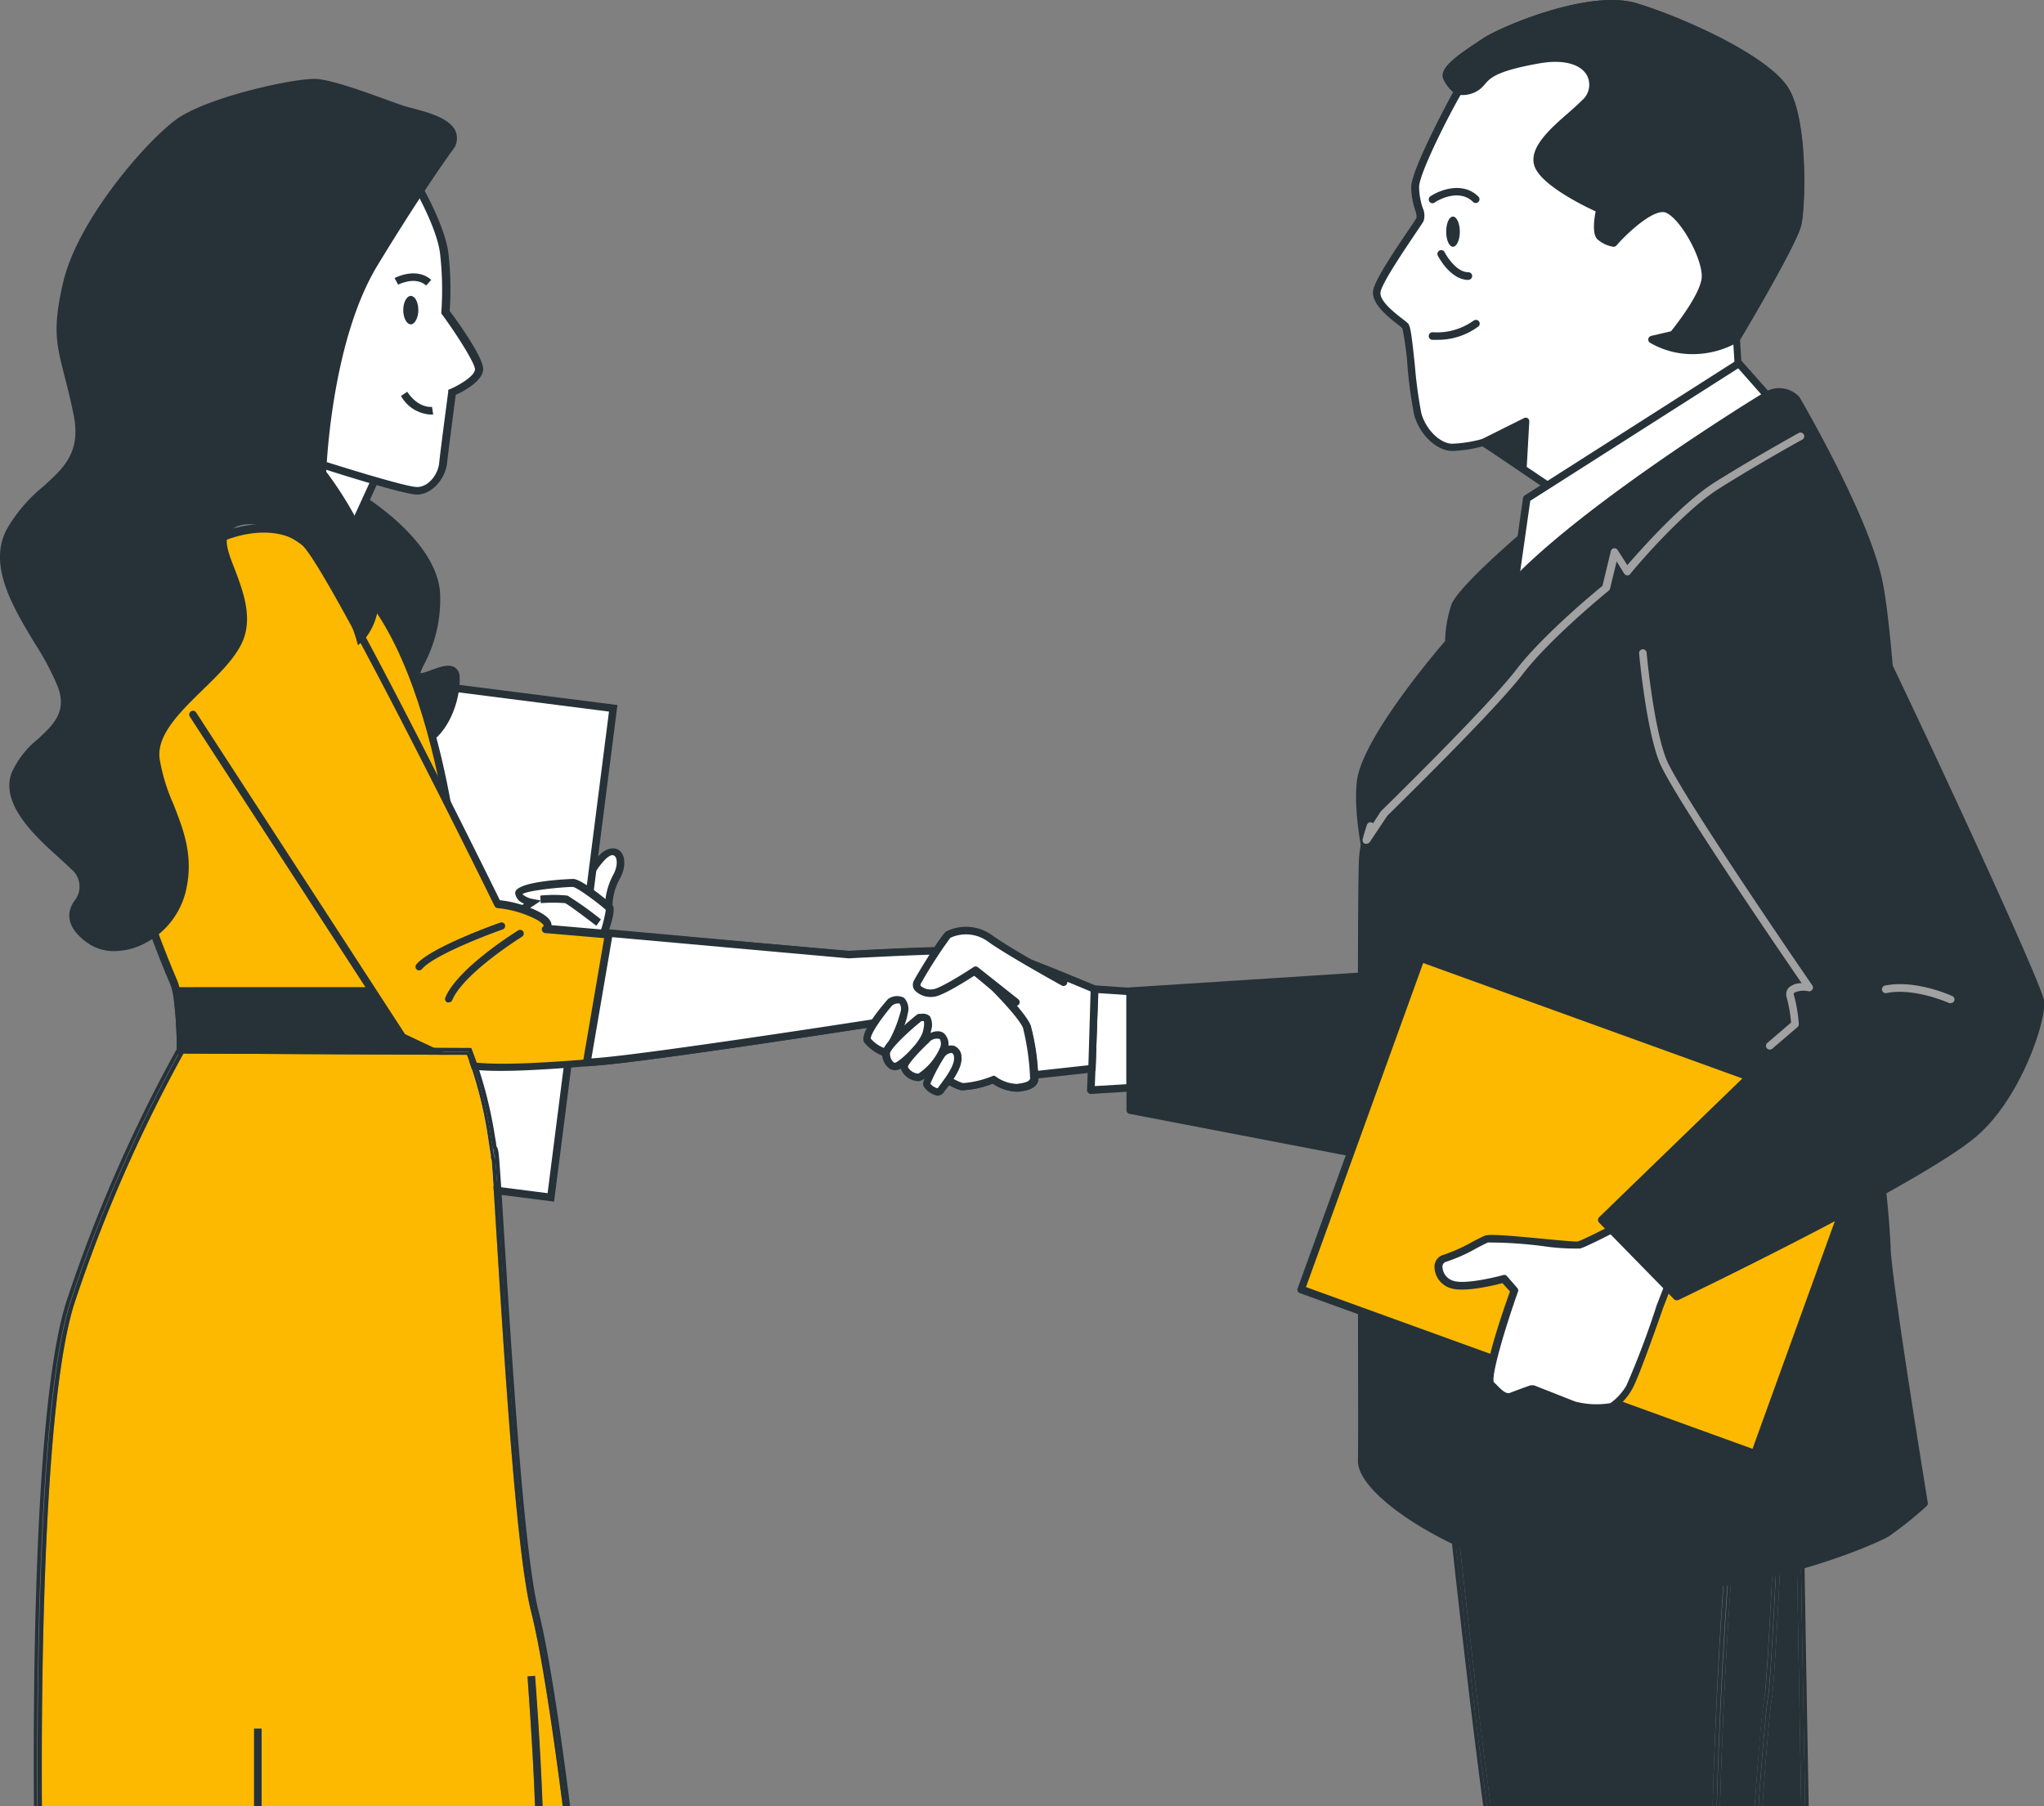 <?xml version="1.0" encoding="UTF-8"?> <svg xmlns="http://www.w3.org/2000/svg" viewBox="0 0 271.03 239.52"><rect x="0" y="0" width="271.03" height="239.52" fill="#808080" stroke="none"/><title>legal cooperation</title><polygon points="149.85 131.47 145.12 131.16 144.64 144.56 149.85 144.24 149.85 131.47" fill="#fff"></polygon><path d="M377.47,243.94a0.45,0.45,0,0,1-.34-0.15,0.47,0.47,0,0,1-.16-0.37l0.48-13.4a0.48,0.48,0,0,1,.16-0.35,0.56,0.56,0,0,1,.37-0.13l4.73,0.32a0.49,0.49,0,0,1,.47.49v12.77a0.5,0.5,0,0,1-.47.5l-5.21.32h0Zm1-13.37L378,242.9l4.19-.25V230.82Z" transform="translate(-232.83 -98.88)" fill="#263238"></path><polygon points="181.68 129.43 149.85 131.47 149.9 147.26 183.29 153.67 181.68 129.43" fill="#263238"></polygon><path d="M416.12,253H416l-33.4-6.42a0.49,0.49,0,0,1-.4-0.49l0-15.78a0.48,0.48,0,0,1,.46-0.5h0l31.84-2.05a0.5,0.5,0,0,1,.53.46l1.61,24.25a0.49,0.49,0,0,1-.17.41A0.5,0.5,0,0,1,416.12,253Zm-32.89-7.32,32.35,6.21L414,228.84l-30.87,2Z" transform="translate(-232.83 -98.88)" fill="#263238"></path><path d="M378,230s-13.08-5.52-14.82-5.52-6.93,6.94-8.35,9.3-0.47,3.78.79,5.2,5.83,3.31,9,3,13.08-1.42,13.08-1.42Z" transform="translate(-232.83 -98.88)" fill="#fff"></path><path d="M363.83,242.55c-3.27,0-7.41-1.82-8.64-3.19s-2.44-3.13-.84-5.8c1-1.61,6.56-9.54,8.78-9.54,1.79,0,13.66,5,15,5.56a0.52,0.52,0,0,1,.31.48l-0.32,10.55a0.51,0.51,0,0,1-.44.49c-0.1,0-10,1.1-13.09,1.42C364.35,242.54,364.09,242.55,363.83,242.55ZM363.13,225c-1.28,0-6.22,6.23-7.92,9.06-1.26,2.09-.45,3.28.73,4.61s5.55,3.13,8.56,2.83c2.74-.27,10.7-1.15,12.65-1.37l0.29-9.78c-5.23-2.2-13.13-5.37-14.31-5.37v0Z" transform="translate(-232.83 -98.88)" fill="#263238"></path><path d="M313.57,219.19a8,8,0,0,1,1-4.11c1.2-2.22.17-4.28-1.71-2.74s-2.74,4.8-2.74,4.8Z" transform="translate(-232.83 -98.88)" fill="#fff"></path><path d="M314.15,220.12l-4.58-2.75,0.1-.36a10.47,10.47,0,0,1,2.9-5c1.27-1,2.11-.58,2.41-0.34,0.82,0.68.85,2.24,0.06,3.7a7.66,7.66,0,0,0-1,3.83Zm-3.41-3.21,2.35,1.41a9.23,9.23,0,0,1,1.07-3.47c0.63-1.18.51-2.18,0.18-2.45s-0.65-.07-1.14.33a9.58,9.58,0,0,0-2.46,4.18h0Z" transform="translate(-232.83 -98.88)" fill="#263238"></path><rect x="259.5" y="204.98" width="65.38" height="35.94" transform="translate(-198.78 385.69) rotate(-82.73)" fill="#fff"></rect><path d="M306.3,258.22l-36.64-4.68,8.4-65.84,36.64,4.67Zm-35.53-5.54,34.67,4.42,8.14-63.86-34.66-4.43Z" transform="translate(-232.83 -98.88)" fill="#263238"></path><path d="M253.57,304.65a39.54,39.54,0,0,1-1.83-3.63l0.91-.41c0.58,1.29,1.18,2.48,1.79,3.54Z" transform="translate(-232.83 -98.88)" fill="#263238"></path><path d="M250.68,298.51a118.89,118.89,0,0,1-5.54-20.29l1-.17a116.59,116.59,0,0,0,5.48,20.1Z" transform="translate(-232.83 -98.88)" fill="#263238"></path><path d="M254.74,311.64c-3.69-6-6.27-10.67-6.29-10.72l0.87-.48s2.6,4.71,6.27,10.67Z" transform="translate(-232.83 -98.88)" fill="#263238"></path><path d="M274.26,260l-1-.06c0.08-1.38.24-3,.47-4.92l1,0.12C274.49,257,274.34,258.67,274.26,260Z" transform="translate(-232.83 -98.88)" fill="#263238"></path><path d="M275.13,252l-1-.14c1-6.89,2.37-14,2.38-14.08l1,0.2C277.49,238.09,276.1,245.18,275.13,252Z" transform="translate(-232.83 -98.88)" fill="#263238"></path><rect x="259.17" y="244.06" width="12.23" height="1" transform="translate(-270.08 342.29) rotate(-75.69)" fill="#263238"></rect><path d="M280.42,164.81S290.7,171,290.7,178s-3.09,9.42-2.57,10.45,5-2.4,5.14.17-1.37,8.23-5.48,9.09-9.43-1.55-13.2-11.83S278.19,164.81,280.42,164.81Z" transform="translate(-232.83 -98.88)" fill="#263238"></path><path d="M286.29,198.37c-3.13,0-8.32-1.82-12.17-12.31-2.61-7.13-.07-14.62,2.89-18.87,0.61-.86,2.15-2.88,3.41-2.88h0.13l0.12,0.07c0.43,0.26,10.53,6.4,10.53,13.63a18.36,18.36,0,0,1-2.12,8.94,6,6,0,0,0-.51,1.21,6.82,6.82,0,0,0,1.4-.41c1.17-.43,2.38-0.88,3.18-0.36a1.48,1.48,0,0,1,.62,1.21c0.2,3-1.6,8.71-5.88,9.61A8,8,0,0,1,286.29,198.37Zm-6-33a6.5,6.5,0,0,0-2.47,2.43c-2.83,4.06-5.25,11.19-2.77,18,4.35,11.86,10.28,12,12.62,11.51,3.67-.77,5.26-6,5.09-8.56a0.49,0.49,0,0,0-.17-0.44c-0.37-.25-1.52.17-2.28,0.45-1.15.43-2.23,0.82-2.64,0-0.29-.59,0-1.22.5-2.18a17.34,17.34,0,0,0,2-8.5c0-6.29-8.63-12-9.87-12.75v0Z" transform="translate(-232.83 -98.88)" fill="#263238"></path><path d="M262.59,169.75s-10.3,1.12-15.18,14.62,7.5,42.73,8.44,44.79,0.93,9,.93,9L295,238.35s-1.13-22.86-2.81-32.42-5.06-21.55-10.69-28.3S272.72,167.5,262.59,169.75Z" transform="translate(-232.83 -98.88)" fill="#fcb900"></path><path d="M295.54,238.84l-39.26-.19v-0.5c0-1.89-.16-7.17-0.89-8.78-0.14-.31-13.56-31-8.45-45.17,4.79-13.26,14.91-14.86,15.57-14.95,10.26-2.27,13.53,1,19.4,8.05,6.35,7.62,9.49,21.15,10.79,28.53,1.67,9.48,2.81,32.26,2.82,32.49Zm-38.26-1.18,37.21,0.18c-0.18-3.48-1.26-23.22-2.78-31.83-1.28-7.29-4.36-20.62-10.57-28.07-5.75-6.91-8.7-9.87-18.44-7.71h0c-0.1,0-10.07,1.28-14.77,14.3-5,13.8,8.29,44.11,8.42,44.41C257.13,230.78,257.26,236,257.28,237.66Z" transform="translate(-232.83 -98.88)" fill="#263238"></path><path d="M256.41,231.6a60.85,60.85,0,0,1,.37,6.55L295,238.34s-0.17-3.37-.47-8.06H256.41v1.32Z" transform="translate(-232.83 -98.88)" fill="#263238"></path><path d="M295.54,238.84l-39.26-.19v-0.5a59,59,0,0,0-.37-6.49v-1.88H295v0.47c0.3,4.69.47,8.07,0.47,8.07Zm-38.26-1.18,37.21,0.18c0-1.07-.19-3.69-0.41-7.06H256.91v0.78A57.58,57.58,0,0,1,257.28,237.66Z" transform="translate(-232.83 -98.88)" fill="#263238"></path><path d="M312.2,224.33s1.89-4.63,1.37-5.14-3.93-3.25-4.79-3.25-7.19.51-7.19,1.37,1.71,1.2,1.71,1.2-1.54,1-1.37,1.88S305.1,222,305.1,222Z" transform="translate(-232.83 -98.88)" fill="#fff"></path><path d="M312.49,225L305,222.48c-1-.24-3.3-0.94-3.51-2a2.13,2.13,0,0,1,.83-1.79,1.66,1.66,0,0,1-1.18-1.39c0-1.64,7.61-1.87,7.69-1.87,1.18,0,4.94,3.19,5.15,3.4s0.74,0.75-1.26,5.67Zm-10.36-7.53a2.55,2.55,0,0,0,1.27.6l1.18,0.23-1,.67a2.4,2.4,0,0,0-1.16,1.37,6.43,6.43,0,0,0,2.81,1.23l6.68,2.18a16.75,16.75,0,0,0,1.25-4.21c-0.78-.74-3.78-3-4.38-3.05-1.17,0-5.78.42-6.65,0.93v0.05Z" transform="translate(-232.83 -98.88)" fill="#263238"></path><path d="M311.9,221.64c-1.78-1.37-3.81-2.87-4.14-3a21.32,21.32,0,0,0-3.23,0l-0.06-1a17.89,17.89,0,0,1,3.61,0,43.46,43.46,0,0,1,4.43,3.16Z" transform="translate(-232.83 -98.88)" fill="#263238"></path><path d="M258.45,193.63l27.74,42.71s4.26,2,7.09,3.31,11.19,0.63,18.91,0,38-5.35,38-5.35a30.34,30.34,0,0,0,3.78,4.57c1.89,1.73,5.36,3.94,6.46,4.09s4.1-.94,4.1-0.94a5.63,5.63,0,0,0,3.15,1.1c1.42-.16,2-0.47,2.21-1.1a30.87,30.87,0,0,0-1-6.94c-0.47-1.42-4.25-5.2-4.25-5.2s-5.52-4.73-6.46-4.88-12.93.47-12.93,0.47L305.1,222s1.26-.63-1.26-1.89a14.69,14.69,0,0,0-5-1.42s-22.07-44.91-25.69-48.07-11-1.89-15.76,2.53a12.83,12.83,0,0,0-4.26,9.77" transform="translate(-232.83 -98.88)" fill="#fcb900"></path><path d="M367.46,243.63a6.12,6.12,0,0,1-3-1.06,12.68,12.68,0,0,1-4.1.89c-1.29-.19-4.88-2.54-6.73-4.23a30,30,0,0,1-3.68-4.39c-3.23.5-30.5,4.72-37.73,5.31-8.82.72-16.34,1.21-19.16,0s-7.06-3.29-7.11-3.32a0.55,0.55,0,0,1-.2-0.17L258,193.91a0.51,0.51,0,0,1,.15-0.7,0.5,0.5,0,0,1,.69.15L286.53,236c0.73,0.35,4.43,2.12,7,3.25,2.81,1.25,12,.5,18.66,0,7.62-.63,37.68-5.31,38-5.36a0.51,0.51,0,0,1,.5.22,29,29,0,0,0,3.7,4.48c1.93,1.76,5.28,3.84,6.19,4a13,13,0,0,0,3.86-.92,0.5,0.5,0,0,1,.46.06,5,5,0,0,0,2.81,1c1.44-.16,1.71-0.45,1.77-0.72a33.36,33.36,0,0,0-.93-6.66c-0.36-1.07-3.11-4-4.13-5-2.59-2.22-5.64-4.62-6.2-4.75s-8.2.24-12.81,0.48l-40.29-3.47a0.5,0.5,0,0,1-.18-0.94s0-.38-1.26-1a14.33,14.33,0,0,0-4.85-1.37,0.5,0.5,0,0,1-.42-0.28c-7.62-15.5-22.76-45.47-25.57-47.91-3.36-2.92-10.55-1.72-15.09,2.51a12.48,12.48,0,0,0-4.1,9.36,0.49,0.49,0,0,1-.44.54h0a0.48,0.48,0,0,1-.54-0.42v0A13.22,13.22,0,0,1,257,172.78c5-4.64,12.65-5.82,16.43-2.53,3.55,3.09,23.72,44,25.68,48a15.27,15.27,0,0,1,5,1.44c1.26,0.64,1.85,1.23,1.85,1.87h0l39.45,3.4c1.16-.07,12-0.63,13-0.47s5.38,3.87,6.7,5c0.43,0.42,3.91,3.94,4.41,5.43a30.44,30.44,0,0,1,1,7.21c-0.26,1.07-1.42,1.34-2.63,1.48Z" transform="translate(-232.83 -98.88)" fill="#263238"></path><path d="M369.91,242a30.87,30.87,0,0,0-1-6.94c-0.47-1.42-4.25-5.2-4.25-5.2s-5.52-4.73-6.46-4.88-12.93.47-12.93,0.47l-31.74-2.86-2.94,17.17,1.55-.13c7.73-.63,38-5.35,38-5.35a30.34,30.34,0,0,0,3.78,4.57c1.89,1.73,5.36,3.94,6.46,4.09s4.1-.94,4.1-0.94a5.63,5.63,0,0,0,3.15,1.1C369.12,243,369.75,242.65,369.91,242Z" transform="translate(-232.83 -98.88)" fill="#fff"></path><path d="M367.46,243.63a6.12,6.12,0,0,1-3-1.06,12.68,12.68,0,0,1-4.1.89c-1.29-.19-4.88-2.54-6.73-4.23a30,30,0,0,1-3.68-4.39c-3.23.5-30.5,4.72-37.73,5.31l-1.56.13a0.52,0.52,0,0,1-.41-0.16,0.51,0.51,0,0,1-.12-0.43l2.94-17.17a0.49,0.49,0,0,1,.53-0.41L345.37,225c1.16-.07,12-0.63,13-0.47s5.38,3.87,6.7,5c0.43,0.42,3.91,3.94,4.41,5.43a30.44,30.44,0,0,1,1,7.21h0c-0.26,1.07-1.42,1.34-2.63,1.48Zm-2.91-2.11a0.5,0.5,0,0,1,.29.09,5,5,0,0,0,2.81,1c1.44-.16,1.71-0.45,1.77-0.72a33.26,33.26,0,0,0-.93-6.66c-0.36-1.07-3.11-4-4.13-5-2.59-2.22-5.64-4.62-6.2-4.75s-8.2.24-12.81,0.48L314,223.15l-2.75,16.08,0.91-.07c7.62-.63,37.68-5.31,38-5.36a0.51,0.51,0,0,1,.5.22,29,29,0,0,0,3.7,4.48c1.93,1.76,5.28,3.84,6.19,4a13,13,0,0,0,3.86-.92Z" transform="translate(-232.83 -98.88)" fill="#263238"></path><path d="M292.34,231.8a0.48,0.48,0,0,1-.2,0,0.49,0.49,0,0,1-.26-0.64h0c1.61-3.89,9.32-8.7,9.65-8.9a0.49,0.49,0,0,1,.68.14v0a0.51,0.51,0,0,1-.16.69c-0.08.05-7.77,4.84-9.26,8.43A0.49,0.49,0,0,1,292.34,231.8Z" transform="translate(-232.83 -98.88)" fill="#263238"></path><path d="M288.4,227.55a0.52,0.52,0,0,1-.33-0.12,0.51,0.51,0,0,1,0-.71c2-2.28,10.71-5.37,11.09-5.5a0.48,0.48,0,0,1,.62.27v0a0.5,0.5,0,0,1-.3.64c-2.47.86-9.18,3.49-10.66,5.21A0.49,0.49,0,0,1,288.4,227.55Z" transform="translate(-232.83 -98.88)" fill="#263238"></path><polygon points="50.33 62.33 45.53 72.79 38.67 60.45 40.73 58.05 50.33 62.33" fill="#fff"></polygon><path d="M278.4,172.77l-7.5-13.5,2.52-3,10.4,4.64Zm-6.29-13.38,6.21,11.17,4.17-9.1-8.79-3.92Z" transform="translate(-232.83 -98.88)" fill="#263238"></path><path d="M288.13,123.51s3.08,5.31,3.6,8.91a42.47,42.47,0,0,1,.17,7.89s4.45,6,4.45,7.54-3.59,3.08-3.59,3.08-1,7.71-1.2,9.43-1.72,3.6-3.43,3.6-12.51-3.43-14-4-6.35-13.36-2.75-22.45S288.13,123.51,288.13,123.51Z" transform="translate(-232.83 -98.88)" fill="#fff"></path><path d="M288.13,164.46c-2,0-14.09-3.93-14.21-4s-0.74-.25-1.67-2.24c-2-4.33-4.17-13.82-1.38-20.87,3.64-9.15,16.53-14.1,17.13-14.35l0.4-.15,0.21,0.37c0.13,0.22,3.14,5.44,3.66,9.09a41.8,41.8,0,0,1,.19,7.81c1,1.3,4.44,6.13,4.44,7.69s-2.64,3-3.64,3.42c-0.18,1.4-1,7.63-1.16,9.14C291.86,162.32,290.14,164.46,288.13,164.46Zm-0.22-40.32c-2.21.91-13,5.71-16.11,13.61-3.48,8.78,1.16,21.17,2.44,21.79,2,0.66,12.33,3.92,13.89,3.92s2.79-1.73,2.93-3.15c0.17-1.71,1.16-9.13,1.2-9.44v-0.29l0.26-.11c1.37-.59,3.29-1.79,3.29-2.62s-2.54-4.81-4.35-7.25l-0.11-.15v-0.18a42.36,42.36,0,0,0-.17-7.78C290.82,129.57,288.61,125.4,287.91,124.14Z" transform="translate(-232.83 -98.88)" fill="#263238"></path><path d="M288.3,140c0,1-.46,1.89-1,1.89s-1-.85-1-1.89,0.46-1.88,1-1.88S288.3,138.92,288.3,140Z" transform="translate(-232.83 -98.88)" fill="#263238"></path><path d="M289.34,136.74c-1.44-1.3-3.7-.12-3.72-0.11l-0.47-.88c0.12-.06,2.9-1.51,4.86.24Z" transform="translate(-232.83 -98.88)" fill="#263238"></path><path d="M289.93,153.85a4.79,4.79,0,0,1-3.93-2.47l0.83-.55c1.5,2.24,3.21,2,3.28,2l0.16,1A1.28,1.28,0,0,1,289.93,153.85Z" transform="translate(-232.83 -98.88)" fill="#263238"></path><path d="M292.76,118s-4,5.31-10.29,15.76-6.85,27.77-6.85,27.77,5.31,6.85,6.68,13-1.71,8.91-1.71,8.91-2.79-9.45-7.48-12.87-9.49-3.65-10.52-.87,4.29,8.94,1.89,14.09-11.66,9.93-11,15.59,5,10.11,3.6,17-8.57,9.59-12.17,7.19-2.23-4.45-1.88-5a3.51,3.51,0,0,0-.45-4.94l-0.07-.06c-2.4-2.39-9.42-7.54-7.71-12.16s8.23-5.83,6.17-11.66-10.28-14.05-6.85-20.56,10.62-7.2,8.91-15.6-3.26-9.25-1.37-17.31,10.79-18.33,14.73-21.25,15.6-5.48,18.34-5.31,9.43,2.91,11.65,3.6S294,114.94,292.76,118Z" transform="translate(-232.83 -98.88)" fill="#263238"></path><path d="M248,225a6,6,0,0,1-3.35-.94c-2.58-1.73-3.3-3.74-2-5.66a3,3,0,0,0-.32-4.23l-0.13-.11c-0.39-.39-0.89-0.84-1.46-1.36-3.16-2.85-7.92-7.15-6.37-11.34a12,12,0,0,1,3.48-4.47c2.06-1.91,3.84-3.57,2.69-6.84a35.78,35.78,0,0,0-3.09-5.85c-2.93-4.86-6.24-10.36-3.74-15.11a20.56,20.56,0,0,1,4.81-5.66c2.84-2.56,5.08-4.59,4.06-9.61-0.43-2.09-.84-3.69-1.2-5.1-1.07-4.17-1.61-6.26-.17-12.42,1.92-8.22,10.87-18.54,14.93-21.54s15.89-5.58,18.66-5.41c2,0.13,6.11,1.6,9.08,2.68,1.12,0.41,2.08.76,2.69,0.94,0.31,0.1.68,0.2,1.08,0.3,2,0.53,4.7,1.26,5.54,2.9a2.49,2.49,0,0,1,0,2.09l-0.06.12s-4,5.41-10.26,15.72c-5.86,9.66-6.7,25.5-6.78,27.35,0.8,1,5.38,7.29,6.67,13.07,1.42,6.39-1.74,9.28-1.87,9.4l-0.59.52-0.22-.76c0-.09-2.8-9.33-7.29-12.6-2.94-2.14-6.14-3.12-8.17-2.51A2.28,2.28,0,0,0,263,170c-0.35,1,.28,2.66,1,4.46,1.08,2.87,2.42,6.44.91,9.67-1,2.14-3.13,4.21-5.19,6.22-3,2.93-6.11,5.95-5.73,9.1a24.38,24.38,0,0,0,1.81,6c1.3,3.3,2.66,6.71,1.78,11.09a10.57,10.57,0,0,1-6.25,7.76A8.74,8.74,0,0,1,248,225Zm26.45-114.66c-3,0-14,2.44-17.74,5.23-4.11,3-12.76,13.3-14.55,21-1.38,5.91-.9,7.8.17,11.94,0.36,1.42.77,3,1.21,5.15,1.13,5.58-1.54,8-4.37,10.56a19.2,19.2,0,0,0-4.59,5.37c-2.24,4.26.92,9.5,3.71,14.13a37,37,0,0,1,3.17,6c1.37,3.89-.82,5.93-2.95,7.9a11.23,11.23,0,0,0-3.22,4.09c-1.32,3.56,3.32,7.75,6.1,10.25,0.58,0.53,1.1,1,1.5,1.39a4,4,0,0,1,.61,5.54c-0.39.6-1.47,2.22,1.71,4.34a6.28,6.28,0,0,0,5.75.15,9.56,9.56,0,0,0,5.65-7c0.82-4.1-.48-7.37-1.73-10.54a25.42,25.42,0,0,1-1.88-6.27c-0.44-3.64,2.85-6.84,6-9.93,2-1.95,4.06-4,5-5.94,1.32-2.84.12-6.06-1-8.89-0.77-2.06-1.44-3.85-1-5.16a3.27,3.27,0,0,1,2.23-2c2.35-.7,5.82.31,9,2.66,4,2.89,6.57,9.81,7.39,12.26,0.76-1.08,2-3.58,1-7.79-1.33-6-6.53-12.76-6.59-12.83l-0.11-.14v-0.18c0-.17.59-17.56,6.93-28,5.93-9.78,9.82-15.14,10.26-15.74a1.43,1.43,0,0,0,0-1.22c-0.63-1.24-3.19-1.93-4.89-2.38-0.42-.11-0.8-0.21-1.12-0.31-0.63-.2-1.61-0.55-2.74-1-2.91-1.06-6.89-2.5-8.8-2.62Z" transform="translate(-232.83 -98.88)" fill="#263238"></path><path d="M350.9,231.74s-3.6,4.16-3,5.13a5.8,5.8,0,0,0,2.5,1.67s2.08-3.33,2.36-5.27S352.15,231.19,350.9,231.74Z" transform="translate(-232.83 -98.88)" fill="#fff"></path><path d="M350.35,239h-0.17a6,6,0,0,1-2.76-1.89c-0.64-1.11,1.67-4.05,3.11-5.7a0.37,0.37,0,0,1,.17-0.13,2,2,0,0,1,2-.09,2.13,2.13,0,0,1,.48,2.14c-0.29,2-2.34,5.32-2.43,5.46A0.49,0.49,0,0,1,350.35,239Zm0.86-6.88c-1.67,1.93-3,4-2.91,4.49a4.51,4.51,0,0,0,1.84,1.27,17.27,17.27,0,0,0,2.07-4.72,1.41,1.41,0,0,0-.09-1.2,1.2,1.2,0,0,0-.91.2v0Z" transform="translate(-232.83 -98.88)" fill="#263238"></path><path d="M354.78,233.82s-4.43,3.61-4.43,4.72,0.69,2.08,1.53,1.66,3.6-2.91,3.88-4.71S355.74,233.82,354.78,233.82Z" transform="translate(-232.83 -98.88)" fill="#fff"></path><path d="M351.48,240.8a1.34,1.34,0,0,1-.68-0.2,2.42,2.42,0,0,1-1-2.06c0-1.22,3.23-4,4.61-5.11a0.54,0.54,0,0,1,.32-0.11H355a1.35,1.35,0,0,1,1.14.33,2.4,2.4,0,0,1,.14,1.91c-0.32,2.07-3.27,4.65-4.15,5.09A1.38,1.38,0,0,1,351.48,240.8Zm3.48-6.48c-2,1.62-4.06,3.67-4.11,4.22a1.48,1.48,0,0,0,.48,1.21,0.27,0.27,0,0,0,.32,0c0.75-.37,3.37-2.76,3.61-4.34a3,3,0,0,0,.08-1.13H355Z" transform="translate(-232.83 -98.88)" fill="#263238"></path><path d="M355.78,236.64s-3.22,3-3.06,3.77a2.11,2.11,0,0,0,1.88,1.34c0.63,0,2.76-2.12,3.31-3.7S357.59,235.38,355.78,236.64Z" transform="translate(-232.83 -98.88)" fill="#fff"></path><path d="M354.6,242.25a2.6,2.6,0,0,1-2.37-1.74c-0.18-.88,1.65-2.79,3.21-4.24h0.06c1.36-.95,2.15-0.64,2.5-0.37a2,2,0,0,1,.38,2.36C357.81,239.84,355.55,242.25,354.6,242.25Zm1.5-5.22c-1.36,1.26-2.84,2.89-2.89,3.33a1.71,1.71,0,0,0,1.39.89,7.85,7.85,0,0,0,2.84-3.36,1.31,1.31,0,0,0,0-1.23,1.39,1.39,0,0,0-1.34.34v0Z" transform="translate(-232.83 -98.88)" fill="#263238"></path><path d="M357.75,238.68s-2.28,3.62-2,4,1.41,1.49,2,.7,2.36-2.91,2.21-4.32S358.62,237.74,357.75,238.68Z" transform="translate(-232.83 -98.88)" fill="#fff"></path><path d="M357.16,244.18h0a2.77,2.77,0,0,1-1.84-1.23c-0.15-.24-0.4-0.65,2-4.53l0-.08a2,2,0,0,1,2-.79,1.55,1.55,0,0,1,1,1.47c0.16,1.4-1.18,3.18-2,4.24-0.13.17-.24,0.31-0.32,0.43A1.09,1.09,0,0,1,357.16,244.18Zm-1-1.64a1.85,1.85,0,0,0,.94.64,0.1,0.1,0,0,0,.11-0.06l0.34-.46c0.61-.82,1.89-2.52,1.78-3.53a0.66,0.66,0,0,0-.29-0.63,1.25,1.25,0,0,0-.94.49,23.38,23.38,0,0,0-1.89,3.55h0Z" transform="translate(-232.83 -98.88)" fill="#263238"></path><path d="M434.76,170s-8.26,7-9.06,9.26a16.33,16.33,0,0,0-.81,4.84S414,196.6,413.22,202.44s2.21,16.1,2.21,16.1L439.79,171Z" transform="translate(-232.83 -98.88)" fill="#263238"></path><path d="M415.43,219h0a0.5,0.5,0,0,1-.43-0.36c-0.12-.42-3-10.44-2.23-16.31,0.78-5.65,10.42-17,11.68-18.44a16.26,16.26,0,0,1,.83-4.82c0.83-2.27,8.35-8.74,9.2-9.47a0.52,0.52,0,0,1,.43-0.11l5,1a0.51,0.51,0,0,1,.35.72l-24.36,47.51A0.5,0.5,0,0,1,415.43,219Zm19.47-48.48c-2.39,2.06-8.12,7.22-8.73,8.89a15.89,15.89,0,0,0-.78,4.67,0.47,0.47,0,0,1-.12.32c-0.11.13-10.78,12.44-11.56,18.06-0.62,4.49,1.11,11.78,1.86,14.67L439,171.39Zm-10,13.56h0Z" transform="translate(-232.83 -98.88)" fill="#263238"></path><path d="M426.18,110.94s-5.7,10.44-5.7,12.74,1,3.62.65,4.28-5.42,7.73-5.75,9.54,3.29,4.11,3.78,4.6,1,9.21,1.65,11.68,2.79,4.44,4.6,4.44a18.11,18.11,0,0,0,4.11-.66l9,6.09L463.4,149l-0.33-5.26s7.66-12.8,8.15-15.26,0.84-13.51-1.63-17.62-13.81-9.29-19.9-11.1-17.43,3-19.89,4.59-5.59,3.62-5.1,4.77A4.54,4.54,0,0,0,426.18,110.94Z" transform="translate(-232.83 -98.88)" fill="#fff"></path><path d="M438.57,164.15a0.47,0.47,0,0,1-.28-0.09l-8.86-6a17.57,17.57,0,0,1-4,.62c-2.1,0-4.38-2.16-5.09-4.81a58.34,58.34,0,0,1-.88-6.46,37.48,37.48,0,0,0-.68-5L418.3,142c-1.3-1-3.71-2.87-3.39-4.63,0.24-1.33,2.47-4.72,4.75-8.08,0.5-.75,1-1.45,1-1.59a2.71,2.71,0,0,0-.2-1,10.13,10.13,0,0,1-.51-3c0-2.18,4.44-10.53,5.56-12.61a5.06,5.06,0,0,1-1.3-1.74c-0.63-1.46,2-3.21,4.8-5.07l0.48-.32c2.27-1.51,14-6.54,20.31-4.65,5.51,1.64,17.48,6.81,20.19,11.32,2.52,4.2,2.24,15.24,1.69,18-0.48,2.42-7.27,13.84-8.13,15.29l0.32,5.11a0.51,0.51,0,0,1-.25.46l-24.83,14.64A0.59,0.59,0,0,1,438.57,164.15Zm-9-7.09a0.47,0.47,0,0,1,.28.09l8.78,5.9,24.3-14.32-0.31-4.95a0.5,0.5,0,0,1,.07-0.29c2.12-3.54,7.7-13.15,8.09-15.1,0.48-2.35.83-13.27-1.56-17.27-2.29-3.8-13-8.89-19.62-10.87-6.06-1.8-17.28,3.06-19.48,4.53l-0.47.32c-1.54,1-4.74,3.14-4.44,3.83a4,4,0,0,0,1.3,1.59,0.52,0.52,0,0,1,.16.66C425,114,421,121.9,421,123.68a9.12,9.12,0,0,0,.47,2.75,2.43,2.43,0,0,1,.13,1.75c-0.1.2-.43,0.69-1.12,1.71-1.41,2.1-4.37,6.47-4.59,7.7s2.06,2.91,3,3.65a7.67,7.67,0,0,1,.62.51c0.34,0.33.49,1.43,0.93,5.59a58.48,58.48,0,0,0,.85,6.31c0.58,2.17,2.5,4.07,4.12,4.07a17.4,17.4,0,0,0,4-.64Z" transform="translate(-232.83 -98.88)" fill="#263238"></path><path d="M469.59,110.87c-2.46-4.11-13.81-9.29-19.9-11.1s-17.43,3-19.89,4.59-5.59,3.62-5.1,4.77a4.54,4.54,0,0,0,1.48,1.81,3.26,3.26,0,0,0,2.63-.66c1.15-1,.82-2.14,7.89-3.45s8.77,3.2,6.31,5.67-7.07,5.59-6.25,8.22,8.22,5.92,8.22,5.92-0.66,3,0,3.62a3.64,3.64,0,0,0,1.81.82s4.93-5.59,7.23-4.44,5.27,6.58,4.94,9.21-4.28,7.4-4.28,7.4l-2.79.66a11.16,11.16,0,0,0,11.18-.16s7.66-12.8,8.15-15.26S472.06,115,469.59,110.87Z" transform="translate(-232.83 -98.88)" fill="#263238"></path><path d="M457.29,145.84a11.15,11.15,0,0,1-5.67-1.51,0.51,0.51,0,0,1-.23-0.5,0.53,0.53,0,0,1,.38-0.41l2.63-.61c0.62-.77,3.78-4.79,4.06-7s-2.54-7.64-4.66-8.7c-1.42-.71-4.83,2.27-6.64,4.33a0.52,0.52,0,0,1-.44.16,4.22,4.22,0,0,1-2.09-1c-0.68-.68-0.44-2.58-0.22-3.69-1.64-.75-7.35-3.55-8.13-6.06-0.74-2.35,2-4.82,4.51-7,0.68-.6,1.32-1.17,1.86-1.71a2.7,2.7,0,0,0,.64-3.2c-0.85-1.62-3.28-2.23-6.49-1.63-5.61,1-6.39,1.94-7.07,2.73a6.73,6.73,0,0,1-.59.61,3.8,3.8,0,0,1-3.07.77,0.53,0.53,0,0,1-.17-0.08,5.11,5.11,0,0,1-1.66-2c-0.63-1.46,2-3.21,4.8-5.07l0.48-.32c2.27-1.51,14-6.54,20.31-4.65,5.51,1.64,17.48,6.81,20.19,11.32,2.52,4.2,2.24,15.24,1.69,18-0.5,2.53-7.9,14.9-8.21,15.42a0.52,0.52,0,0,1-.18.18A12.09,12.09,0,0,1,457.29,145.84Zm-3.94-1.76a10.73,10.73,0,0,0,9.36-.7c2.17-3.63,7.64-13.06,8-15,0.48-2.35.83-13.27-1.56-17.27-2.29-3.8-13-8.89-19.62-10.87-6.06-1.8-17.28,3.06-19.48,4.53l-0.47.32c-1.54,1-4.74,3.14-4.44,3.83a4,4,0,0,0,1.22,1.53,2.7,2.7,0,0,0,2.1-.56,3.83,3.83,0,0,0,.49-0.5c0.79-.92,1.69-2,7.64-3.06,3.67-.69,6.5.11,7.57,2.14a3.7,3.7,0,0,1-.82,4.37c-0.56.57-1.21,1.15-1.91,1.76-2.23,2-4.76,4.23-4.22,6,0.62,2,6,4.73,8,5.62a0.49,0.49,0,0,1,.29.56c-0.31,1.41-.38,2.92-0.14,3.16a2.93,2.93,0,0,0,1.28.63c1-1.16,5.26-5.53,7.64-4.34,2.54,1.27,5.56,6.9,5.2,9.72s-4.22,7.45-4.38,7.65a0.46,0.46,0,0,1-.27.17Zm9.72-.33h0Z" transform="translate(-232.83 -98.88)" fill="#263238"></path><path d="M426.4,129.6c0,1.09-.41,2-0.91,2s-0.9-.89-0.9-2,0.4-2,.9-2S426.4,128.51,426.4,129.6Z" transform="translate(-232.83 -98.88)" fill="#263238"></path><path d="M422.78,125.83a0.52,0.52,0,0,1-.42-0.22,0.51,0.51,0,0,1,.14-0.7c1.31-.87,4.34-2,6.39.07a0.5,0.5,0,0,1-.71.7h0c-2-2-5.09,0-5.12.06A0.51,0.51,0,0,1,422.78,125.83Z" transform="translate(-232.83 -98.88)" fill="#263238"></path><path d="M423.35,143.94h-0.62a0.5,0.5,0,0,1-.45-0.55h0a0.5,0.5,0,0,1,.55-0.45h0a8.34,8.34,0,0,0,5.39-1.54,0.52,0.52,0,0,1,.71.08,0.5,0.5,0,0,1-.08.7A9,9,0,0,1,423.35,143.94Z" transform="translate(-232.83 -98.88)" fill="#263238"></path><path d="M427.55,136c-2.42,0-4-3.1-4.07-3.23a0.5,0.5,0,0,1,.23-0.67h0a0.49,0.49,0,0,1,.66.2v0s1.37,2.68,3.17,2.68a0.51,0.51,0,0,1,.5.5,0.5,0.5,0,0,1-.5.5h0Z" transform="translate(-232.83 -98.88)" fill="#263238"></path><polygon points="196.69 58.68 202.28 55.88 201.95 61.81 196.69 58.68" fill="#263238"></polygon><path d="M434.78,161.19a0.59,0.59,0,0,1-.25-0.07L429.27,158a0.5,0.5,0,0,1-.25-0.45,0.51,0.51,0,0,1,.28-0.43l5.59-2.79a0.5,0.5,0,0,1,.5,0,0.48,0.48,0,0,1,.22.44l-0.33,5.92a0.52,0.52,0,0,1-.26.42A0.48,0.48,0,0,1,434.78,161.19Zm-4.22-3.59,3.77,2.23,0.24-4.23Z" transform="translate(-232.83 -98.88)" fill="#263238"></path><polygon points="230.57 48.16 202.45 66.08 200.8 77.59 234.35 52.43 230.57 48.16" fill="#fff"></polygon><path d="M433.63,177a0.47,0.47,0,0,1-.25-0.07,0.48,0.48,0,0,1-.24-0.5l1.64-11.51a0.52,0.52,0,0,1,.23-0.35l28.12-17.93a0.49,0.49,0,0,1,.64.1l3.78,4.27a0.49,0.49,0,0,1,.13.38,0.52,0.52,0,0,1-.2.35L433.93,176.9A0.47,0.47,0,0,1,433.63,177Zm2.11-11.71-1.44,10.09,32.15-24.11-3.14-3.55Z" transform="translate(-232.83 -98.88)" fill="#263238"></path><path d="M467.18,151.31s-31.74,19.41-37.17,29.6S413.9,204.59,413.57,213s0,74.66-.16,79.6,16.11,15,33.54,16.61,34.54-6.09,36.18-7.08a48.14,48.14,0,0,0,4.94-3.94s-4.94-30.1-4.94-34-1.31-12.83-1.31-12.83l3.62-29.44S484,184.37,482,175.65s-10.85-23.84-10.85-23.84A3.2,3.2,0,0,0,467.18,151.31Z" transform="translate(-232.83 -98.88)" fill="#263238"></path><path d="M451.89,309.91c-1.65,0-3.32-.07-5-0.23-17.77-1.67-34.18-11.9-34-17.12,0.06-2,0-14.66,0-29.27,0-20.23-.06-45.41.13-50.33,0.23-5.93,5.43-14.19,10.45-22.18,2.26-3.58,4.39-7,6-10.1,5.43-10.2,36-29,37.35-29.79h0a3.67,3.67,0,0,1,4.57.59l0.06,0.08c0.36,0.62,8.94,15.3,10.91,24s3.4,44.77,3.46,46.3l-3.61,29.45a126.84,126.84,0,0,1,1.31,12.84c0,3.86,4.88,33.66,4.93,34a0.49,0.49,0,0,1-.16.45,49.24,49.24,0,0,1-5,4C481.58,303.63,467.36,309.91,451.89,309.91Zm15.55-158.17c-0.59.36-31.71,19.49-37,29.41-1.69,3.16-3.83,6.56-6.09,10.16-5,7.88-10.08,16-10.3,21.69-0.19,4.9-.16,30.07-0.13,50.29v29.3c-0.14,4.26,15.09,14.4,33.1,16.1,17,1.6,33.91-5.83,35.88-7a47.44,47.44,0,0,0,4.65-3.71c-0.52-3.21-4.9-30.07-4.9-33.85s-1.29-12.67-1.31-12.76v-0.13L485,221.8c0-.29-1.51-37.47-3.45-46-1.87-8.29-10.2-22.68-10.76-23.65A2.67,2.67,0,0,0,467.44,151.74Z" transform="translate(-232.83 -98.88)" fill="#263238"></path><path d="M414,210.76a0.46,0.46,0,0,1-.2,0,0.51,0.51,0,0,1-.29-0.57c0.15-.61.35-1.27,0.58-1.94a0.49,0.49,0,0,1,.62-0.31h0a0.45,0.45,0,0,1,.19.11l1-1.55,0.07-.08c0.14-.13,14.16-13.84,17.87-18.69,3.55-4.63,10.39-10.28,11.47-11.16l1.11-4.6a0.48,0.48,0,0,1,.4-0.38,0.5,0.5,0,0,1,.51.23l1.28,2c1.62-1.88,7.23-8.22,11.51-10.93,4.89-3.09,11.15-6.55,11.21-6.59a0.5,0.5,0,0,1,.68.2h0a0.51,0.51,0,0,1-.2.68c-0.06,0-6.29,3.48-11.15,6.56S449,174.9,449,175a0.48,0.48,0,0,1-.42.17,0.52,0.52,0,0,1-.39-0.23l-1-1.62-0.87,3.61a0.55,0.55,0,0,1-.17.27c-0.08.06-7.73,6.27-11.43,11.1s-17,17.82-17.94,18.76l-2.33,3.49A0.52,0.52,0,0,1,414,210.76Z" transform="translate(-232.83 -98.88)" fill="#a1a1a1"></path><rect x="420.01" y="226.77" width="46.72" height="63.97" transform="translate(-183.56 488.84) rotate(-70.12)" fill="#fcb900"></rect><path d="M465.51,292.1a0.47,0.47,0,0,1-.17,0l-60.16-21.75a0.51,0.51,0,0,1-.28-0.26,0.5,0.5,0,0,1,0-.38l15.89-43.94a0.51,0.51,0,0,1,.26-0.28,0.5,0.5,0,0,1,.38,0l60.16,21.76a0.49,0.49,0,0,1,.28.25,0.58,0.58,0,0,1,0,.39L466,291.77A0.5,0.5,0,0,1,465.51,292.1ZM406,269.55L465.21,291l15.55-43-59.22-21.42Z" transform="translate(-232.83 -98.88)" fill="#263238"></path><path d="M448,261.26s-4.88,2.53-5.65,2.73-11.3-1.17-12.28-.78-3.89,2.14-5.45,2.53-1,2.92,1,3.51,6.82-.78,6.82-0.78L433.8,270s-4.09,11.49-3.11,12.46,1.75,2,2.72,1.56,2.73-1,2.73-1l5.46,2.14c1,0.39,4.28.59,5.06,0.2a7.51,7.51,0,0,0,2.34-2.54c0.78-1.17,4.09-10.71,4.09-10.71l1.36-3.51Z" transform="translate(-232.83 -98.88)" fill="#fff"></path><path d="M444.84,286.12a12.21,12.21,0,0,1-3.51-.44L436,283.61c-0.46.16-1.76,0.6-2.53,0.91-1.17.47-2.08-.46-3-1.35l-0.32-.32c-1-1,1-7.39,2.9-12.72l-1-1.1c-1.13.3-5,1.23-6.79,0.69a3,3,0,0,1-2.22-2.83,1.64,1.64,0,0,1,1.27-1.64,22.16,22.16,0,0,0,3.76-1.7c0.68-.36,1.27-0.66,1.63-0.81,0.57-.23,2.73-0.07,7.67.4,2,0.2,4.33.41,4.68,0.36,0.51-.13,3.66-1.72,5.52-2.68a0.5,0.5,0,0,1,.61.11l6.43,7.4a0.5,0.5,0,0,1,.09.51l-1.36,3.51c-0.34,1-3.35,9.62-4.14,10.81a7.64,7.64,0,0,1-2.54,2.7A5.11,5.11,0,0,1,444.84,286.12Zm-8.78-3.54a0.52,0.52,0,0,1,.18,0l5.46,2.15a11.16,11.16,0,0,0,4.66.21,7.45,7.45,0,0,0,2.14-2.36,112.4,112.4,0,0,0,4-10.61l1.26-3.24-6-6.88c-1.2.62-4.7,2.41-5.41,2.59a29.89,29.89,0,0,1-5-.33,56.69,56.69,0,0,0-7.22-.47c-0.31.13-.87,0.42-1.52,0.76a21.71,21.71,0,0,1-4,1.79,0.66,0.66,0,0,0-.51.69,2,2,0,0,0,1.51,1.86c1.48,0.44,5.22-.42,6.54-0.78a0.48,0.48,0,0,1,.51.15l1.36,1.56a0.46,0.46,0,0,1,.09.49c-1.82,5.14-3.57,11.19-3.2,12l0.3,0.29c0.81,0.83,1.33,1.32,1.86,1.12,1-.39,2.68-1,2.75-1h0.24Z" transform="translate(-232.83 -98.88)" fill="#263238"></path><path d="M456.32,173.59s-4.28,1.56-5.65,11.89,2,18.5,3.9,21.43,18,25.06,18,25.06-2,1.75-1.75,2.73l0.19,1-25.81,25,9.93,10.13s31.74-15.23,39.26-21.49c6-5,9.16-15.39,9-17.53s-20.94-46.89-24.06-52.54-6.62-9.15-9.35-9.93" transform="translate(-232.83 -98.88)" fill="#263238"></path><path d="M455.15,271.3a0.5,0.5,0,0,1-.35-0.14L444.86,261a0.54,0.54,0,0,1-.14-0.36,0.47,0.47,0,0,1,.15-0.35l25.62-24.82-0.14-.7c-0.2-1,.91-2.24,1.58-2.89-2.08-2.87-16-22-17.78-24.73-2-3-5.35-11.33-4-21.77s5.78-12.22,6-12.29a0.5,0.5,0,0,1,.35.94c-0.07,0-4,1.7-5.33,11.48-1.34,10.15,1.91,18.23,3.81,21.09s17.86,24.83,18,25.05a0.49,0.49,0,0,1-.07.66c-0.83.74-1.68,1.85-1.6,2.26l0.19,1a0.49,0.49,0,0,1-.14.46l-25.45,24.65,9.33,9.52c3.36-1.63,31.85-15.46,38.83-21.27,6-5,9-15.23,8.78-17.11-0.24-2.16-20.84-46.6-24-52.33-2.87-5.21-6.34-8.93-9-9.7a0.52,0.52,0,0,1,.28-1h0c3,0.86,6.61,4.66,9.65,10.17,2.58,4.68,23.89,50.21,24.12,52.73s-3.06,12.9-9.14,18c-7.48,6.24-38.06,20.94-39.36,21.57A0.54,0.54,0,0,1,455.15,271.3Z" transform="translate(-232.83 -98.88)" fill="#263238"></path><path d="M472.79,235.39a0.5,0.5,0,0,1-.49-0.38,0.49,0.49,0,0,1,.35-0.6h0c5.92-1.5,16-3.71,16.58-1.61a0.52,0.52,0,0,1-1,.29c-0.73-.79-8.55.56-15.37,2.29h-0.08Z" transform="translate(-232.83 -98.88)" fill="#263238"></path><path d="M491.49,231.89a0.54,0.54,0,0,1-.21,0s-4.58-2.07-8.27-1.33a0.51,0.51,0,1,1-.19-1c4-.8,8.68,1.31,8.88,1.4a0.49,0.49,0,0,1,.25.65h0A0.49,0.49,0,0,1,491.49,231.89Z" transform="translate(-232.83 -98.88)" fill="#a1a1a1"></path><path d="M467.5,238.06a0.5,0.5,0,0,1-.33-0.88l3.15-2.7a17.84,17.84,0,0,0-.56-3.26,1.35,1.35,0,0,1,.24-1.36,2.44,2.44,0,0,1,1.73-.6c-3.13-4.56-17.32-25.32-18.9-29.4-1.75-4.49-2.62-13.94-2.66-14.34a0.5,0.5,0,1,1,1-.09c0,0.1.89,9.7,2.59,14.07s19.2,29.79,19.38,30.05a0.48,0.48,0,0,1,0,.55,0.5,0.5,0,0,1-.5.23,2.83,2.83,0,0,0-1.91.2,0.44,0.44,0,0,0,0,.41,19.57,19.57,0,0,1,.62,3.73,0.52,0.52,0,0,1-.18.41l-3.34,2.86A0.49,0.49,0,0,1,467.5,238.06Z" transform="translate(-232.83 -98.88)" fill="#a1a1a1"></path><path d="M373.85,229.09s-7.41-4.09-9.77-5.83a5.45,5.45,0,0,0-5.52-.47,57,57,0,0,0-4.1,6.3c-0.47.95,1,1.58,2.21,1.42s5.52-3,5.52-3l5.36,4.25" transform="translate(-232.83 -98.88)" fill="#fff"></path><path d="M367.55,232.27a0.55,0.55,0,0,1-.32-0.1l-5.07-4c-1.06.69-4.25,2.72-5.43,2.87a2.94,2.94,0,0,1-2.63-.86,1.2,1.2,0,0,1-.08-1.28c0.32-.65,3.59-6.05,4.26-6.5a5.89,5.89,0,0,1,6.09.49c2.32,1.69,9.65,5.76,9.72,5.8a0.5,0.5,0,0,1,.2.68h0a0.5,0.5,0,0,1-.68.19c-0.31-.17-7.46-4.13-9.83-5.86a4.93,4.93,0,0,0-4.94-.46,60.73,60.73,0,0,0-3.93,6.11,0.32,0.32,0,0,0,0,.26,2,2,0,0,0,1.69.44c0.83-.11,3.69-1.85,5.3-2.92a0.5,0.5,0,0,1,.59,0l5.36,4.25a0.5,0.5,0,0,1,.08.7A0.49,0.49,0,0,1,367.55,232.27Z" transform="translate(-232.83 -98.88)" fill="#263238"></path><path d="M266.52,328.11h1V338.4h36.24c-0.28-8.07-1-17.09-1-17.22l1-.08c0,0.58.71,9.37,1,17.3h2.68c-1.18-9.21-2.75-20.16-4.19-25.79-2-7.86-3.62-34.22-4.59-50-0.27-4.44-.5-8.16-0.65-9.92a1.14,1.14,0,0,1-.11-0.33v-0.23a0.41,0.41,0,0,0,0-.11c-0.1-.49-0.21-1.27-0.39-2.48a54.9,54.9,0,0,0-2.77-10.78l-37.59-.18A195.71,195.71,0,0,0,242.7,271.7c-3.84,12-4.44,45.48-4.33,66.7h28.15V328.11Z" transform="translate(-232.83 -98.88)" fill="#fcb900"></path><path d="M299.68,262.63c-0.42-6.88-.65-10.5-0.78-11.1a1.61,1.61,0,0,0-.26-0.69c0-.37-0.12-0.83-0.2-1.37a56.08,56.08,0,0,0-3-11.32l-0.12-.31-38.86-.19-0.15.26a196.91,196.91,0,0,0-14.68,33.56c-3.94,12.32-4.45,45.68-4.3,66.93h0.43c-0.11-21.25.47-54.71,4.34-66.77a195.19,195.19,0,0,1,14.63-33.48L295,238.36a55.14,55.14,0,0,1,2.91,11.2c0.93,6.28,0,0,.47,2.1s2.61,50,5.35,60.9c1.42,5.68,3,16.63,4.16,25.84h0.54c-1.18-9.26-2.76-20.31-4.22-26C302.26,304.63,300.68,278.35,299.68,262.63Z" transform="translate(-232.83 -98.88)" fill="#263238"></path><path d="M242.7,271.7a195.71,195.71,0,0,1,14.46-33.12l37.59,0.18a54.9,54.9,0,0,1,2.77,10.78c0.18,1.21.29,2,.39,2.48a0.41,0.41,0,0,1,0,.11v0.23a1.14,1.14,0,0,0,.11.33c0.15,1.76.38,5.48,0.65,9.92,1,15.78,2.59,42.14,4.59,50,1.43,5.64,3,16.58,4.19,25.79h0.47c-1.17-9.21-2.74-20.17-4.16-25.84-2.74-10.92-4.89-58.81-5.35-60.9s0.46,4.18-.47-2.1a55.14,55.14,0,0,0-2.91-11.2l-38.24-.21a195.19,195.19,0,0,0-14.63,33.48c-3.87,12.06-4.45,45.52-4.34,66.77h0.57C238.26,317.18,238.86,283.69,242.7,271.7Z" transform="translate(-232.83 -98.88)" fill="#263238"></path><rect x="33.69" y="229.23" width="1" height="10.29" fill="#263238"></rect><path d="M302.78,321.18c0,0.14.7,9.15,1,17.22h1c-0.28-7.93-.94-16.72-1-17.3Z" transform="translate(-232.83 -98.88)" fill="#263238"></path><path d="M469.1,302.16c-0.1,2.1-1,20.57-1.32,21.88-0.18.74-.77,7.18-1.25,14.36h5.14c-0.3-16.37-.59-34.19-0.67-37.62l-4.06.72,1.7,0.13A0.51,0.51,0,0,1,469.1,302.16Z" transform="translate(-232.83 -98.88)" fill="#263238"></path><path d="M471.82,299.82a0.49,0.49,0,0,0-.4-0.11l-8.38,1.5,1.94,0.15,6.55-1.18s0.33,20,.66,38.22h0.47c-0.33-18.05-.65-37.86-0.65-38.22A0.5,0.5,0,0,0,471.82,299.82Z" transform="translate(-232.83 -98.88)" fill="#263238"></path><path d="M471,300.78c0.08,3.44.37,21.25,0.67,37.63h0.52c-0.34-18.21-.66-38.22-0.66-38.22L465,301.36l2,0.15Z" transform="translate(-232.83 -98.88)" fill="#263238"></path><path d="M461.87,302.13l-35.95-2.7c0.4,3.73,2.59,24.17,4.58,39h29.42C460.47,318.46,461.66,304.48,461.87,302.13Z" transform="translate(-232.83 -98.88)" fill="#263238"></path><path d="M460.9,338.4h4.6c0.49-7.28,1.1-13.84,1.31-14.6s0.87-13,1.27-21.2l-5.14-.39-0.09,0C462.63,304.66,461.45,318.58,460.9,338.4Z" transform="translate(-232.83 -98.88)" fill="#263238"></path><path d="M460.46,338.4c0.55-20,1.74-33.89,2-36.23l-0.55,0c-0.21,2.35-1.4,16.33-2,36.27h0.55Z" transform="translate(-232.83 -98.88)" fill="#263238"></path><path d="M460.9,338.4c0.55-19.82,1.73-33.74,2-36.17l0.09,0-0.52,0c-0.21,2.35-1.4,16.23-2,36.23h0.43Z" transform="translate(-232.83 -98.88)" fill="#263238"></path><path d="M425.36,298.88L462,301.61a0.49,0.49,0,0,1,.33-0.27l0.73-.13-37.65-2.83a0.51,0.51,0,0,0-.39.15,0.48,0.48,0,0,0-.14.4c0,0.32,2.45,23.21,4.63,39.47H430C427.8,322,425.36,298.88,425.36,298.88Z" transform="translate(-232.83 -98.88)" fill="#263238"></path><path d="M467.29,323.89c-0.19.73-.78,7.27-1.27,14.52h0.51c0.48-7.18,1.07-13.63,1.25-14.36,0.32-1.31,1.22-19.78,1.32-21.88a0.51,0.51,0,0,0-.46-0.53l-1.7-.13-1.88.33,3.53,0.26S467.62,322.59,467.29,323.89Z" transform="translate(-232.83 -98.88)" fill="#263238"></path><path d="M462,301.61l1.13,0.08,1.87-.34-1.94-.15-0.73.13A0.49,0.49,0,0,0,462,301.61Z" transform="translate(-232.83 -98.88)" fill="#263238"></path><polygon points="232.23 202.96 234.11 202.62 232.16 202.47 230.28 202.81 232.23 202.96" fill="#263238"></polygon><path d="M425.92,299.43l35.95,2.7,0-.35a0.49,0.49,0,0,1,.08-0.17l-36.62-2.73S427.8,322,430,338.4h0.51C428.51,323.6,426.32,303.16,425.92,299.43Z" transform="translate(-232.83 -98.88)" fill="#263238"></path><path d="M468.08,302.6c-0.4,8.2-1,20.3-1.27,21.2s-0.82,7.33-1.31,14.6H466c0.49-7.25,1.08-13.78,1.27-14.52,0.33-1.3,1.3-21.79,1.3-21.79l-3.53-.26-2.12.38Z" transform="translate(-232.83 -98.88)" fill="#263238"></path><path d="M461.87,302.13l0.55,0,0-.36,0.66-.12-1.13-.08a0.49,0.49,0,0,0-.08.17Z" transform="translate(-232.83 -98.88)" fill="#263238"></path><path d="M462.42,302.17l0.52,0,2.12-.38-2-.15-0.66.12Z" transform="translate(-232.83 -98.88)" fill="#263238"></path></svg> 